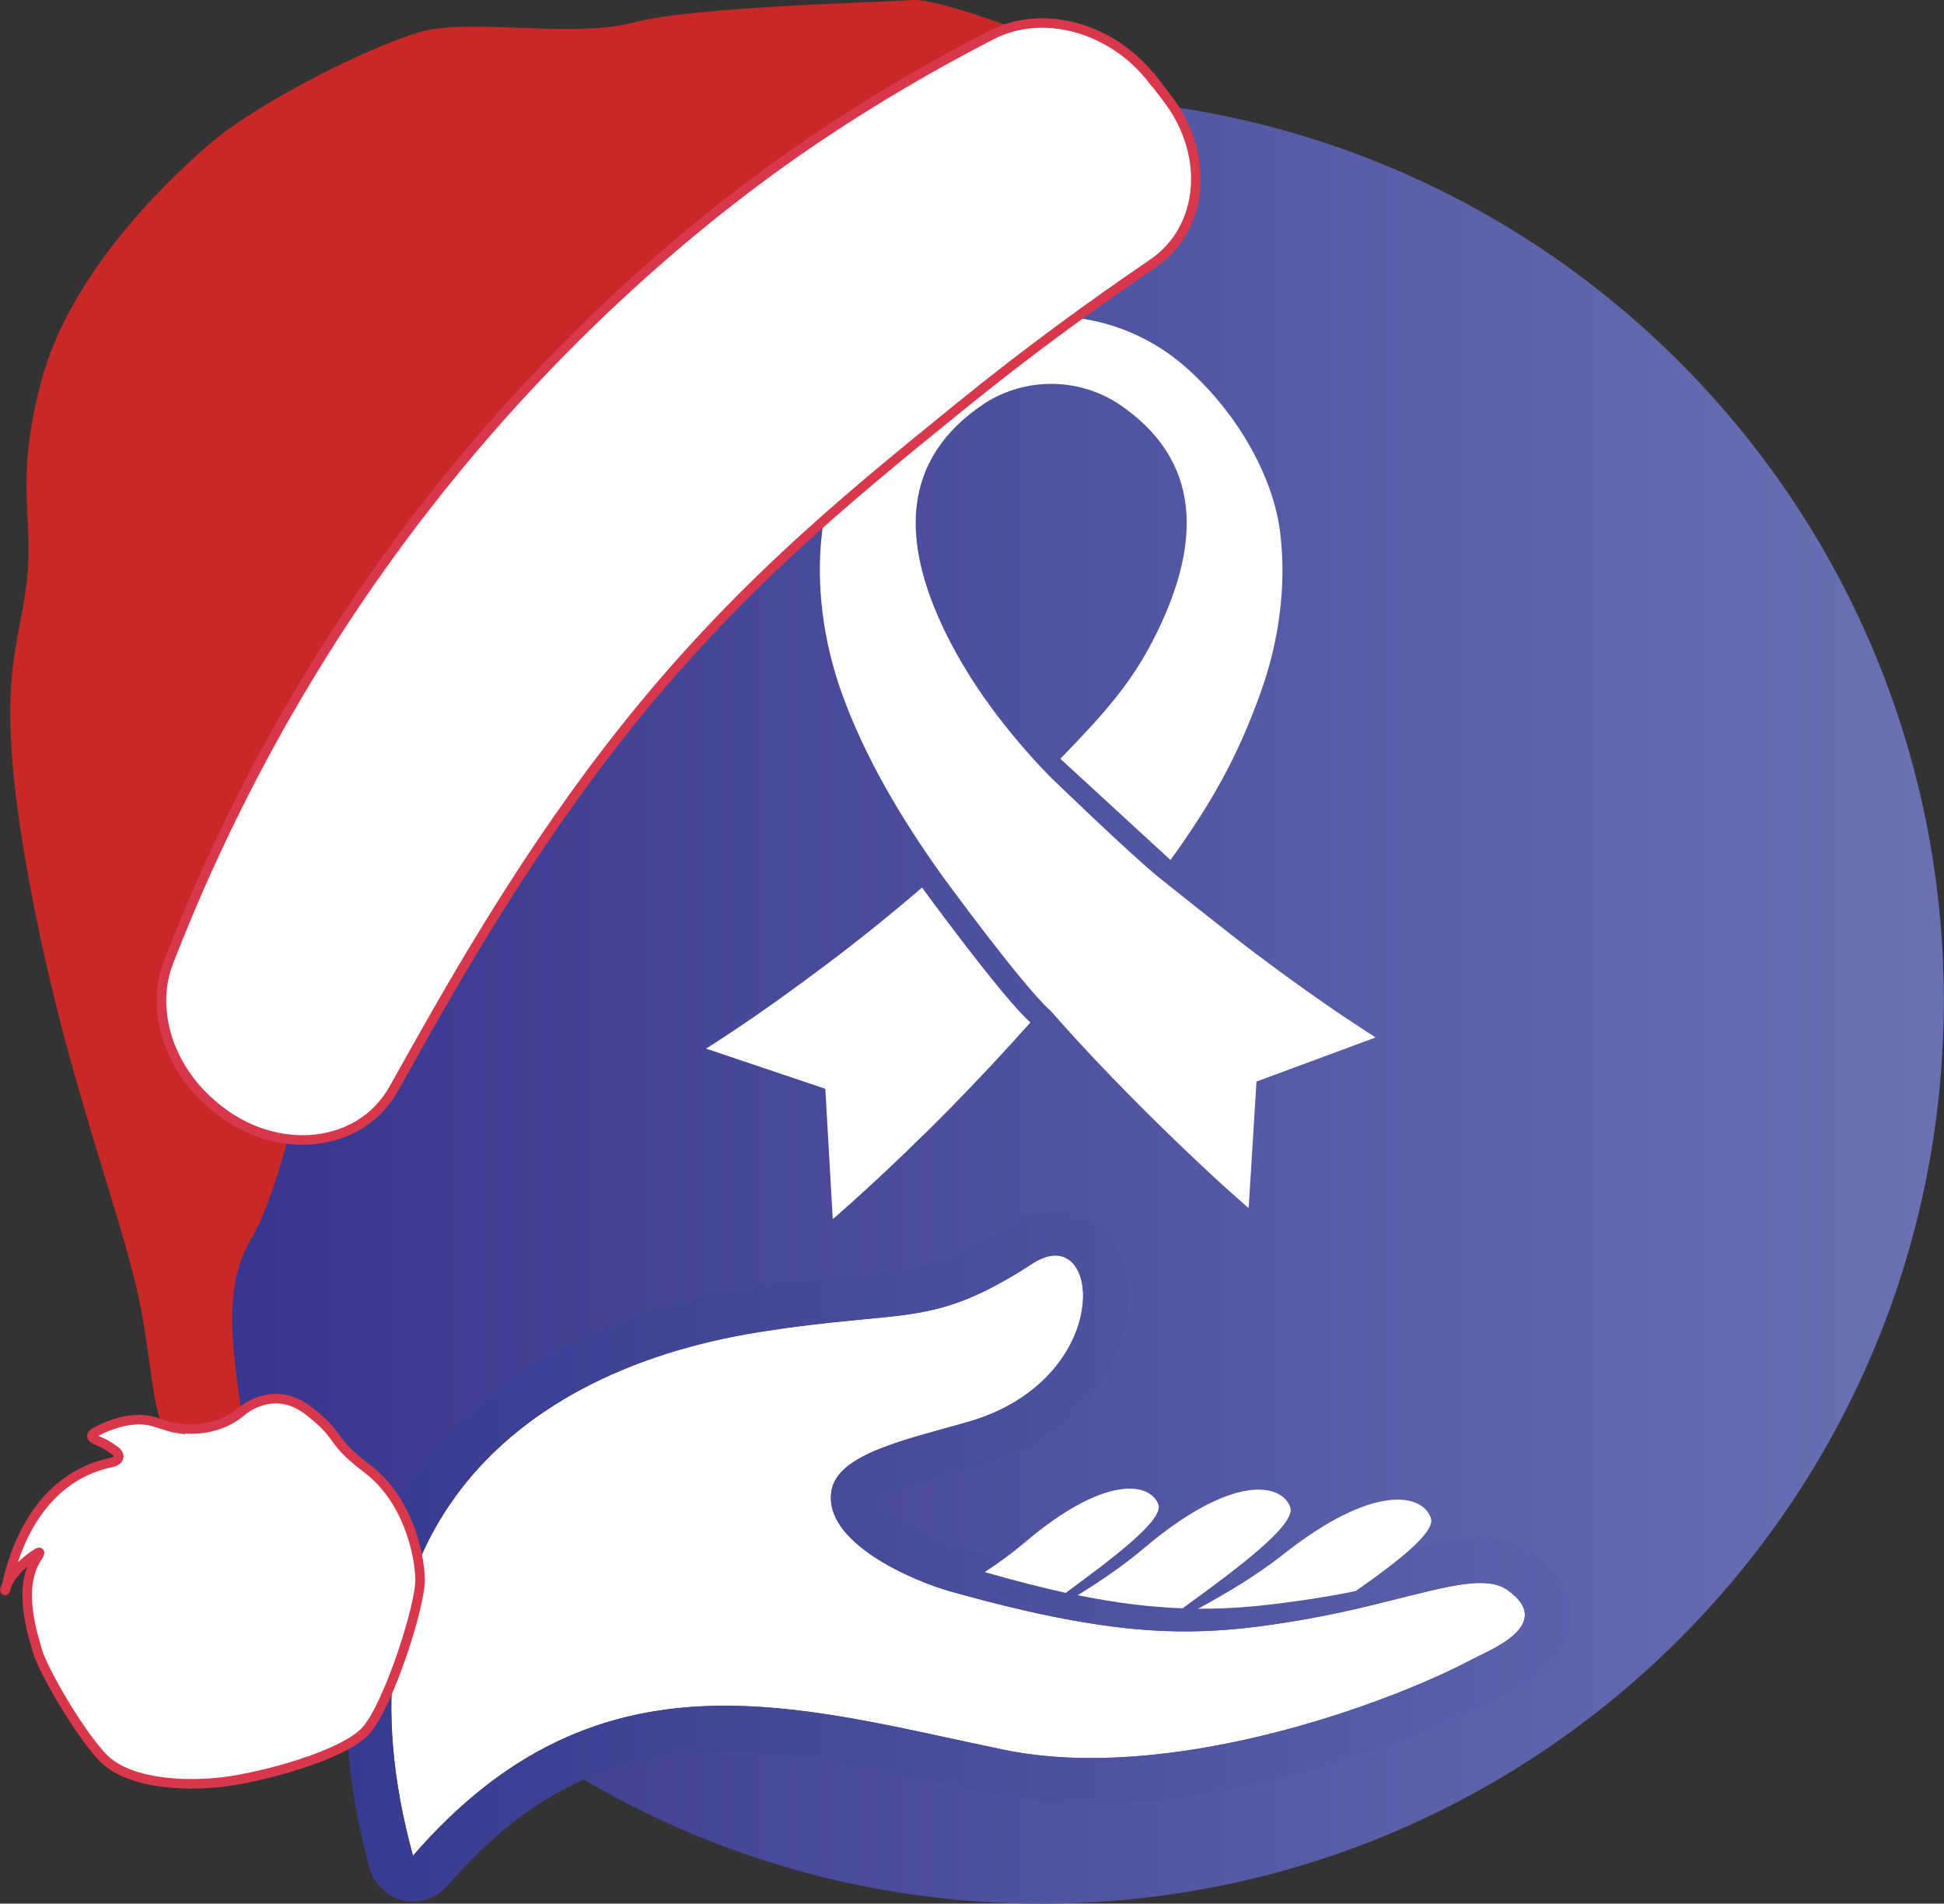 <?xml version="1.0" encoding="UTF-8"?>
<svg id="Warstwa_2" data-name="Warstwa 2" xmlns="http://www.w3.org/2000/svg" xmlns:xlink="http://www.w3.org/1999/xlink" 
viewBox="0 0 101.99 99.85" x="0px" y="0px" width="101.99px" height="99.85px">
  <rect x="0" y="0" width="101.99" height="99.85" fill="#333333" stroke="none"/>
  <defs>
    <clipPath id="clippath">
      <path d="m7.24,52.48c0,26.16,21.21,47.37,47.37,47.37s47.37-21.21,47.37-47.37S80.77,5.1,54.61,5.1,7.24,26.31,7.24,52.48" fill="none" stroke-width="0"/>
    </clipPath>
    <linearGradient id="linear-gradient" x1="-191.09" y1="-350.07" x2="-189.9" y2="-350.07" gradientTransform="translate(15253.5 -27878.01) scale(79.79 -79.79)" gradientUnits="userSpaceOnUse">
      <stop offset="0" stop-color="#38378d"/>
      <stop offset=".07" stop-color="#38378d"/>
      <stop offset="1" stop-color="#6971b4"/>
    </linearGradient>
    <clipPath id="clippath-1">
      <path d="m39.86,69.87c7.81-1.24,8.98-.14,14.33-3.6.44-.28.83-.41,1.18-.41,2.52,0,2.26,6.79-4.62,8.74-3.18.91-6.79,1.66-7.12,3.59-.47,2.7,4.23,4.72,6.26,5.29,5.47,1.53,9.1,2.09,12.3,2.09,2.17,0,4.15-.26,6.38-.65,4.17-.74,7.21-1.89,9.1-1.89.57,0,1.04.1,1.4.36,2.61,1.82-1.02,3.21-1.73,3.59-3.92,2.09-12.43,5.23-20.1,5.23-1.57,0-3.11-.13-4.56-.43-4.96-1.02-9.85-2.31-14.64-2.31-5.62,0-11.1,1.78-16.37,7.88-4.36-15.85,4.22-25.26,18.19-27.48m13.04-5.59c-3.31,2.13-4.55,2.25-7.87,2.57-1.43.14-3.2.3-5.54.68-8.29,1.32-14.56,4.94-18.12,10.47-3.43,5.33-4.12,12.24-1.98,19.99.23.85.91,1.49,1.76,1.69.17.04.35.06.52.06.68,0,1.34-.29,1.8-.82,4.22-4.88,8.72-7.05,14.58-7.05,3.66,0,7.44.82,11.44,1.68.91.2,1.81.39,2.72.58,1.55.32,3.24.48,5.04.48,8.59,0,17.64-3.61,21.22-5.51.06-.03.13-.06.21-.1,1.14-.55,3.51-1.68,3.69-4,.08-.94-.2-2.31-1.94-3.53-.76-.53-1.66-.79-2.76-.79-1.34,0-2.86.38-4.78.86-1.39.35-2.96.75-4.74,1.06-1.82.32-3.8.62-5.97.62-3.15,0-6.63-.6-11.66-2-2.05-.58-4.07-1.81-4.49-2.51.72-.53,2.87-1.12,4.2-1.49.39-.11.78-.21,1.16-.32,5.69-1.61,8.24-6.22,7.75-9.74-.3-2.19-1.82-3.66-3.78-3.66-.83,0-1.65.27-2.47.79" fill="none" stroke-width="0"/>
    </clipPath>
    <linearGradient id="linear-gradient-2" x1="-189.86" y1="-352.75" x2="-188.67" y2="-352.75" gradientTransform="translate(10284.1 -18992.32) scale(54.07 -54.07)" gradientUnits="userSpaceOnUse">
      <stop offset="0" stop-color="#373a8e"/>
      <stop offset="0" stop-color="#373a8e"/>
      <stop offset="1" stop-color="#5c62aa"/>
    </linearGradient>
  </defs>
  <g id="Warstwa_1-2" data-name="Warstwa 1">
    <g>
      <g clip-path="url(#clippath)">
        <rect x="7.24" y="5.1" width="94.75" height="94.75" fill="url(#linear-gradient)" stroke-width="0"/>
      </g>
      <g>
        <path d="m48.38,46.55c-1.78,1.53-3.5,2.9-5.05,4.06-1.86,1.4-3.45,2.52-4.57,3.27-.56.38-1,.66-1.29.85-.14.09-.25.16-.33.21-.02.01-.02.02-.03.02-.01,0-.03.02-.04.02-.02.01-.03.02-.03.02l6.26,2.11.39,6.83s0,0,.03-.02c.02-.02.06-.05.11-.09.08-.07.2-.18.36-.32.31-.27.75-.67,1.3-1.17,1.1-1.01,2.64-2.46,4.42-4.27,1.28-1.31,2.69-2.8,4.15-4.44-1.47-1.29-5.69-7.08-5.69-7.08" fill="#fff" stroke-width="0"/>
        <path d="m72.14,54.39s-.02-.01-.04-.02c-.01,0-.02,0-.03-.02-.07-.05-.18-.12-.33-.21-.29-.19-.73-.48-1.29-.85-1.11-.75-2.71-1.87-4.57-3.27-1.54-1.16-5.06-3.98-5.06-3.98-1.54-1.24-5.79-5.36-5.79-5.36-2.2-2.28-4.1-4.79-5.42-7.49-2.32-4.73-2.41-9.09,2.07-12.05,2.12-1.34,4.82-1.34,6.94,0,4.48,2.96,4.39,7.33,2.07,12.05-1.32,2.7-2.86,4.33-5.06,6.61l5.78,5.31c2.17-3.02,3.52-5.41,4.73-8.79.98-2.73,1.35-5.62,1.03-8.33-.32-2.77-2.06-6.12-4.86-8.64-4.08-3.68-10.25-3.68-14.33,0-2.79,2.52-4.54,5.86-4.86,8.64-.31,2.71.06,5.6,1.03,8.33,1.21,3.38,3.13,6.62,5.3,9.64,0,0,4.22,5.79,5.69,7.08,1.45,1.65,2.86,3.14,4.15,4.44,1.78,1.81,3.32,3.26,4.42,4.28.55.5.99.9,1.3,1.17.16.14.28.24.36.32.05.04.08.07.11.09.02.02.03.02.03.02l.41-6.63,6.24-2.31s-.01,0-.03-.02" fill="#fff" stroke-width="0"/>
      </g>
      <path d="m21.67,97.35c-4.36-15.85,4.22-25.26,18.18-27.49,7.81-1.24,8.98-.14,14.33-3.6,3.64-2.36,4.38,6.11-3.44,8.33-3.18.91-6.79,1.66-7.12,3.6-.47,2.7,4.23,4.72,6.26,5.29,9.2,2.57,13.17,2.41,18.68,1.44,5.42-.96,8.94-2.62,10.51-1.53,2.61,1.82-1.02,3.21-1.73,3.59-4.72,2.52-16.11,6.57-24.67,4.8-10.8-2.23-21.25-5.71-31.01,5.56" fill="#fff" fill-rule="evenodd" stroke-width="0"/>
      <g clip-path="url(#clippath-1)">
        <rect x="17.25" y="63.49" width="65.19" height="36.24" fill="url(#linear-gradient-2)" stroke-width="0"/>
      </g>
      <g>
        <path d="m56.53,83.68c1.28-.79,2.48-1.62,3.46-2.45,4.66-3.95,7.24-3.44,7.7-2.18.33.9-2.69,3.17-5.65,5.31-1.66-.06-3.43-.27-5.51-.69" fill="#fff" fill-rule="evenodd" stroke-width="0"/>
        <path d="m62.84,84.39c1.65-.89,3.22-1.86,4.46-2.84,4.79-3.79,7.35-3.19,7.77-1.92.24.72-1.65,2.22-3.94,3.82-.72.15-1.48.29-2.28.41-2.11.32-3.99.54-6.01.52" fill="#fff" fill-rule="evenodd" stroke-width="0"/>
        <path d="m51.66,82.46c.78-.51,1.5-1.04,2.12-1.57,4.23-3.58,6.57-3.12,6.99-1.98.29.8-2.27,2.74-4.86,4.64-1.28-.29-2.69-.64-4.24-1.09" fill="#fff" fill-rule="evenodd" stroke-width="0"/>
      </g>
    </g>
    <g>
      <path d="m61.57,6.55s-.31-1.23-3.02-2.74C55.84,2.29,49.24-.12,47.88,0c-1.37.12-11.47.33-14.64,1.18-3.17.85-8.57-.26-11.22.5-2.65.77-8.46,3.66-11.07,5.91-2.61,2.25-7.36,6.99-8.8,12.45-1.43,5.46-.31,7.08-.77,10.67-.46,3.59-1.67,5.29.06,15.01,1.74,9.72,4.32,16.21,5.62,21.42,1.3,5.21.51,8.75,3.35,9.13,2.84.38,2.39-1.04,2.04-3.75-.35-2.71-.58-5.36.75-7.59,1.33-2.24,2.19-6.64,2.94-8.58.74-1.94.37-2.62.7-3.95.33-1.33,1.36-3.75,1.36-3.75,0,0,18.99-42.37,43.37-42.1Z" fill="#c82827" stroke-width="0"/>
      <path d="m9.29,74.9c.84.12,2.22.12,3.4-.88,0,0,1.64-1.46,3.49-.03,1.85,1.43,1,1.46,3.09,3.05,2.09,1.58,2.73,4.38,2.77,5.77.04,1.39-1.66,6.63-2.83,7.95-1.18,1.32-5.48,2.47-7.54,2.71-2.06.24-4.99.09-6.3-1.31-1.31-1.39-3.14-4.63-3.4-5.55-.23-.81-1.07-3.27-.05-4.86.24-.37.21-.42-.14-.17-.5.35-1.13.9-1.42,1.54-.18.4-.1.42,0,0,.36-1.69,1.59-5.59,5.48-6.41.43-.09.53-.37.18-.63-.24-.18-.54-.37-.85-.49-.41-.16-.48-.33-.09-.52.65-.33,1.69-.73,2.69-.57.43.07,1.09.36,1.53.42Z" fill="#fff" stroke="#d9374b" stroke-miterlimit="10" stroke-width=".5"/>
      <path d="m60.48,4.19c-2.09-2.73-5.72-3.75-8.43-2.37-2.94,1.51-6.21,3.38-9.63,5.71-3.05,2.08-11.65,8.23-19.99,18.92-6.53,8.37-10.78,16.79-13.58,23.99-.92,2.36-.12,5.25,1.98,7.22.03.03.07.06.1.09,3.16,2.97,7.89,2.66,9.73-.65.04-.07.08-.14.12-.21,2.55-4.57,6.24-11.18,11.08-17.48,6.26-8.16,12.41-13.13,18.48-18.06,3.67-2.98,7.12-5.47,10.13-7.52,2.7-1.83,3.03-5.72.77-8.67-.25-.33-.5-.65-.75-.98Z" fill="#fff" stroke="#d9374b" stroke-miterlimit="10" stroke-width=".5"/>
    </g>
  </g>
</svg>